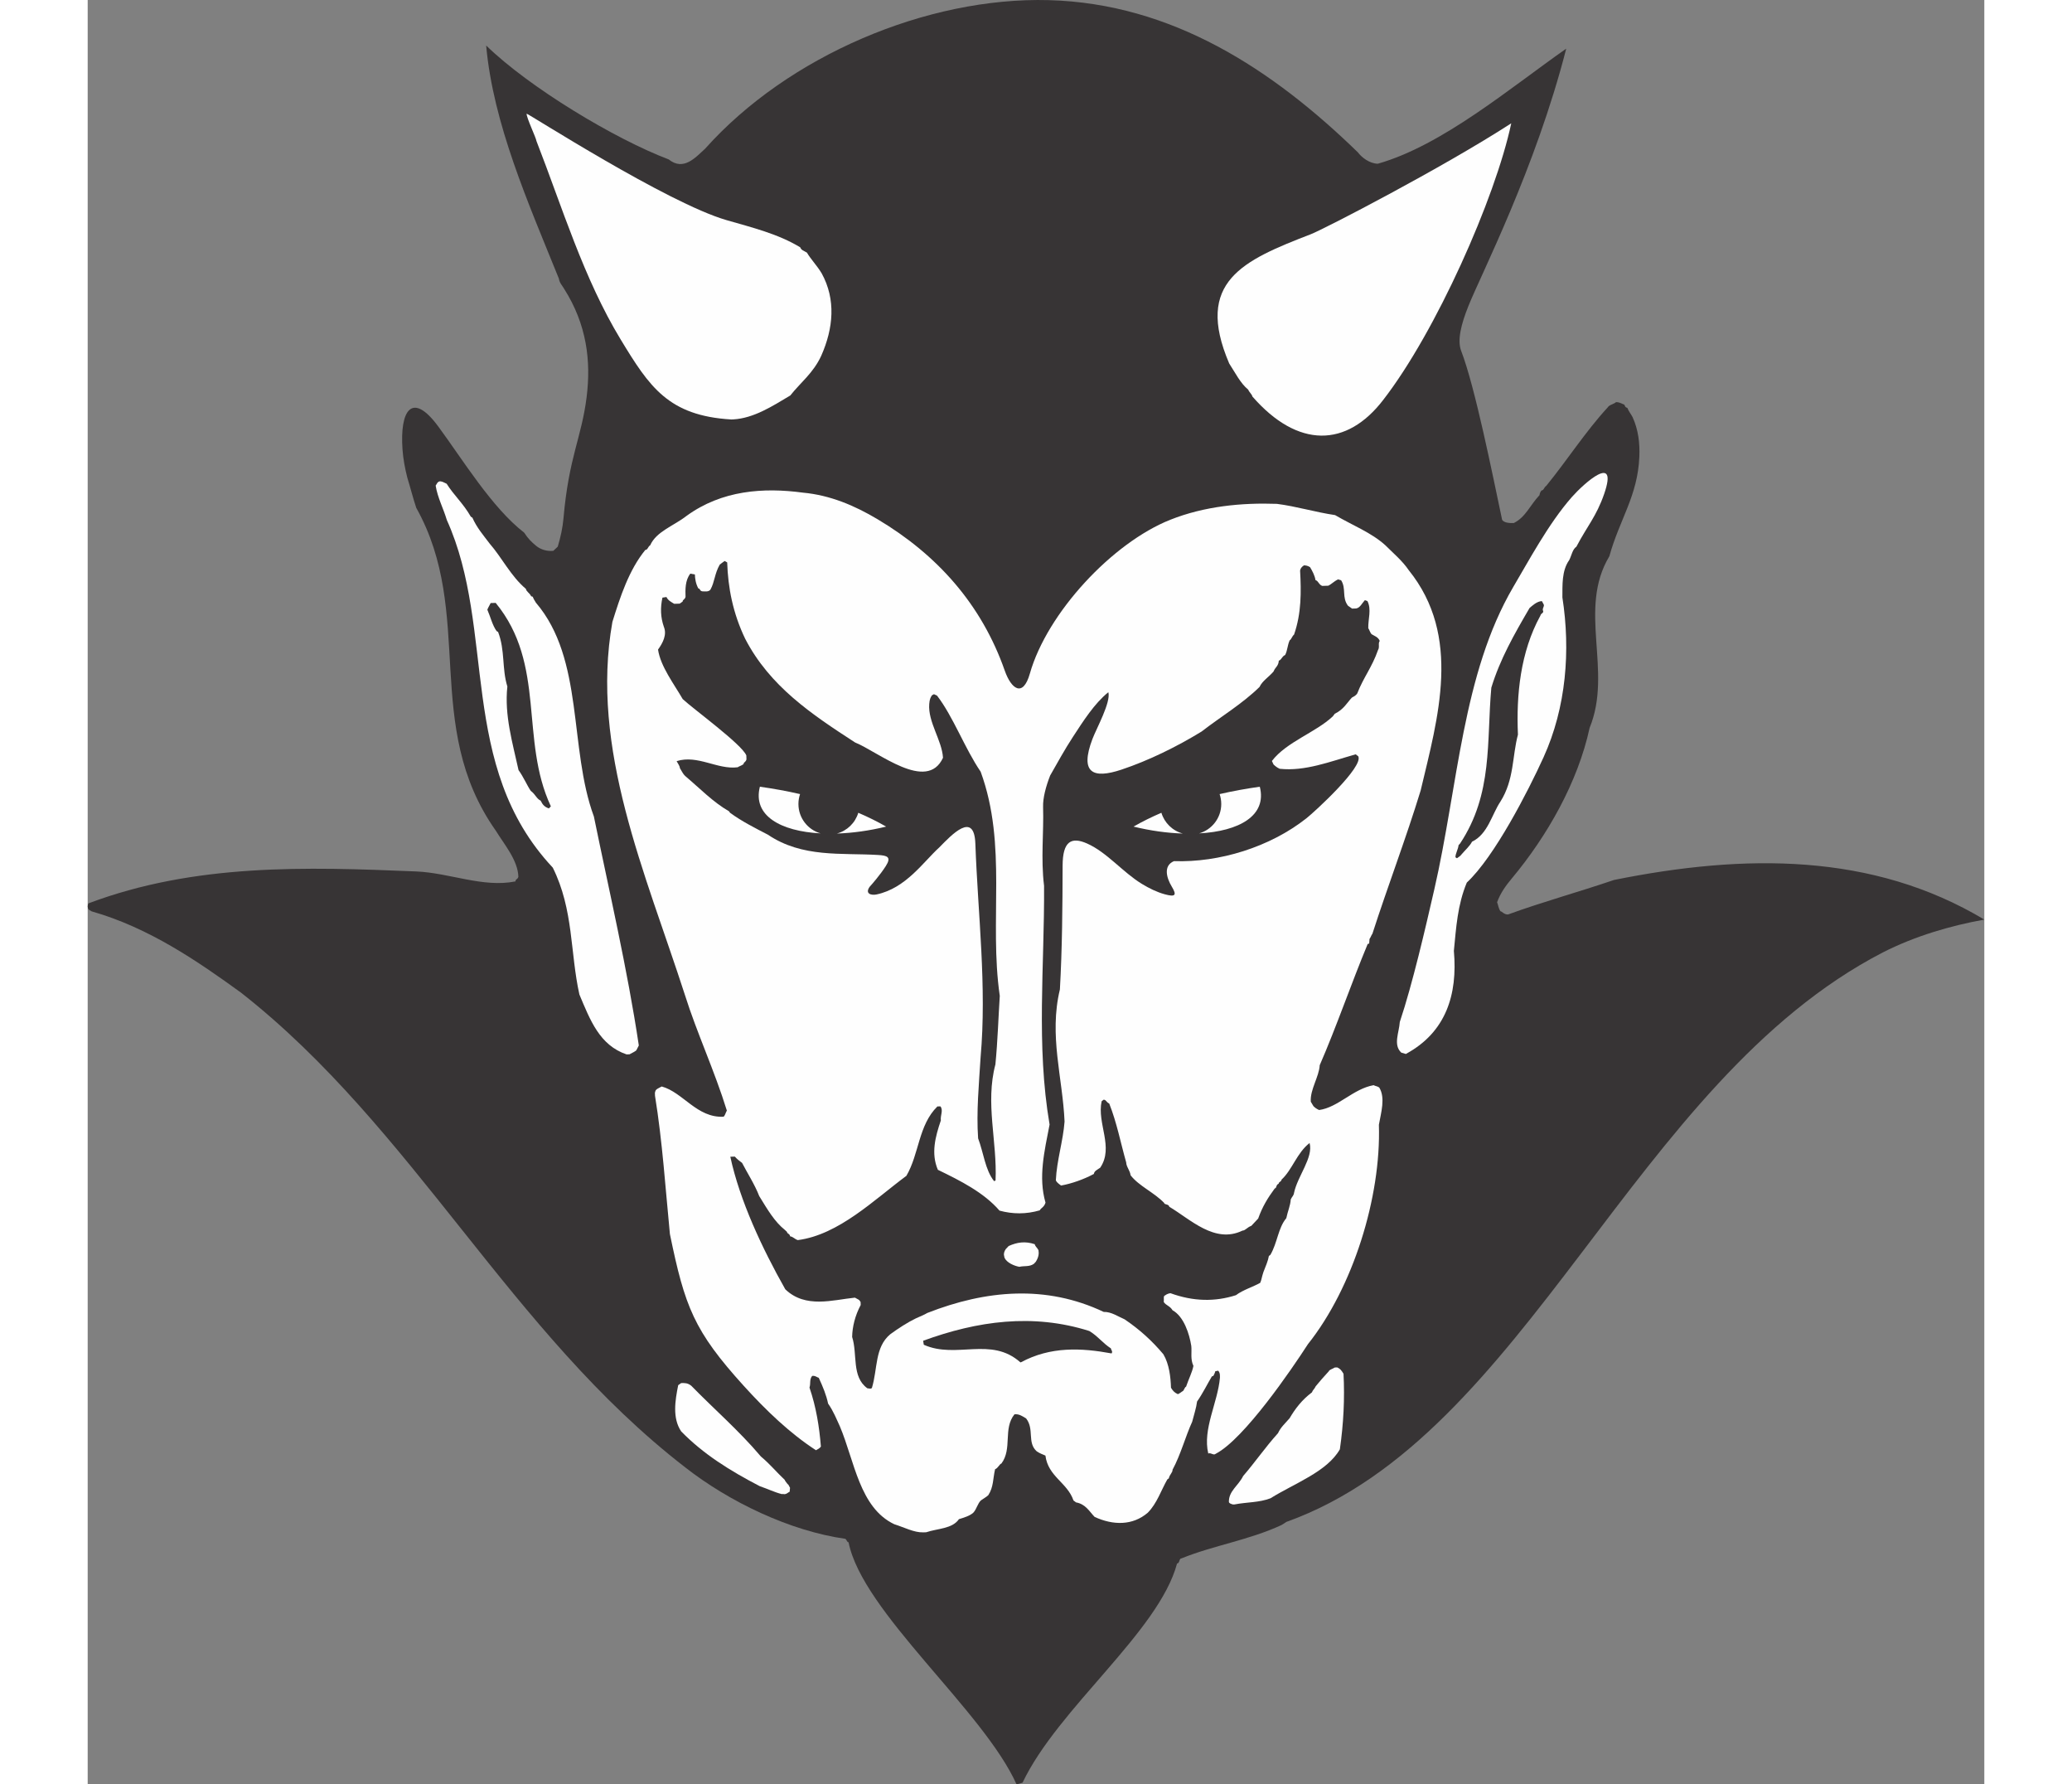 <?xml version="1.0" encoding="UTF-8"?>
<!DOCTYPE svg PUBLIC "-//W3C//DTD SVG 1.1//EN" "http://www.w3.org/Graphics/SVG/1.1/DTD/svg11.dtd">
<!-- Creator: CorelDRAW -->
<svg xmlns="http://www.w3.org/2000/svg" xml:space="preserve" width="7.848in" height="6.757in" version="1.1" style="shape-rendering:geometricPrecision; text-rendering:geometricPrecision; image-rendering:optimizeQuality; fill-rule:evenodd; clip-rule:evenodd"
viewBox="0 0 7847.73 7381.51"
 xmlns:xlink="http://www.w3.org/1999/xlink"
 xmlns:xodm="http://www.corel.com/coreldraw/odm/2003">
 <rect x="0" y="0" width="7847.73" height="7381.51" fill="#808080" stroke="none"/>
 <defs>
  <style type="text/css">
   <![CDATA[
    .fil1 {fill:#FEFEFE}
    .fil0 {fill:#373435}
   ]]>
  </style>
 </defs>
 <g id="Layer_x0020_1">
  <g id="_2008385896400">
   <path class="fil0" d="M3843.48 7381.51c-138.12,-307.35 -637.85,-712.16 -695.2,-1001.62 -6.24,0.19 -6.5,-8.12 -12.93,-14.16 -229.86,-32.27 -481.23,-153.34 -662.53,-295.33 -724.65,-559.36 -1123.48,-1403.43 -1838.52,-1964.16 -178.83,-129.58 -380.86,-268.84 -618.06,-336.25l-12.73 -7.92c-4.35,-6.1 -4.68,-16.49 -0.79,-24.93 439.97,-165.73 899.51,-151.3 1356.38,-132.21 139.21,5.82 276.76,68.26 411.13,41.14 -0.33,-10.39 8.11,-6.5 11.88,-19.1 -2.16,-68.58 -58.29,-133.38 -93.38,-190.53 -307.06,-435.51 -84.47,-898.13 -329.18,-1335.61 -13.77,-41.17 -23.34,-80.39 -37.24,-125.72 -9.36,-37.02 -16.78,-75.7 -19.62,-115.07 -11.69,-162.33 38.69,-244.05 148.2,-95.46 101.35,137.51 222.06,336.06 355,438.69 17.48,26.49 30.34,38.56 49.57,54.61 19.23,16.04 46.51,23.5 71.38,20.63l18.18 -17.21c11.76,-39.38 20.29,-78.21 23.73,-117.41 22.39,-254.89 74.56,-332.48 95.63,-500.46 19.01,-151.51 0.21,-301.52 -92.62,-448.11 -6.63,-12.28 -19.49,-24.36 -22.16,-43 -126.35,-312.23 -271.91,-640.49 -300.83,-964.12 177.58,173.13 532.08,386.71 755.46,471.31 61.25,49.25 110.33,-7.81 150.47,-44.26 343.34,-384.48 918.4,-628.37 1422.22,-614.68 510.33,13.88 925.66,286.27 1278.52,629.42 15.21,20.33 47.23,46.36 82.63,47.33 267.27,-75.82 547.86,-313.88 779.7,-476.01 -126.95,495.98 -352.57,933.71 -405.17,1065.65 -29.04,72.84 -46.68,139.86 -29.47,184.6 57.62,149.69 129.48,510.54 169.45,699.08 8.72,12.21 29.56,13.63 48.26,13.04 49.16,-24.43 66.36,-72.82 106.62,-115.7 -0.13,-4.16 1.74,-10.46 7.72,-18.97 10.39,-0.32 10,-12.8 20.19,-19.36 90.11,-111.02 161.46,-223.53 253.99,-324.22 5.91,-10.59 24.55,-13.25 34.67,-21.89 10.39,-0.33 18.84,3.57 31.51,9.41 6.23,-0.19 2.48,12.41 15.01,14.09 6.76,16.44 13.19,22.48 22.02,38.84 23.91,53.07 30.09,108.02 27.79,163.45 -6.78,162.73 -81.84,258.7 -124.08,411.68 -132.44,220.53 14.94,473.85 -81.65,709.89 -48.65,224.47 -174.96,446.87 -321.8,622.74 -23.87,28.59 -46.84,59.48 -61.13,98.73 4.48,10.26 4.87,22.72 13.65,37.01 8.38,1.81 15,14.09 31.63,13.57 143.97,-52.38 290.42,-92.36 438.61,-142.8 540.48,-108.93 1069.47,-113.07 1532.14,163.9 -138.59,25.17 -284.97,67.23 -420.11,135.98 -1033.65,534.3 -1471.1,1999.13 -2467.94,2355.76 -2.01,2.14 -10.2,6.56 -20.4,13.12 -135.33,62.52 -280.29,83.73 -413.8,137.86 -10.39,0.33 -5.65,18.9 -18.04,21.38 -75.89,282.4 -492.32,597.56 -639.23,906.37l-24.73 7.03z"/>
   <path class="fil1" d="M3456.95 6338.95c-37.41,1.18 -77.61,-20.44 -119.64,-33.68 -143.62,-68.29 -164.25,-261.11 -224.96,-404.82 -13.38,-28.7 -26.97,-63.64 -48.73,-94.16 -7.35,-35.13 -20.86,-67.99 -38.75,-106.95 -4.15,0.13 -14.87,-9.94 -27.27,-7.46 -12.01,14.94 -5.25,31.37 -10.96,48.19 27.49,80.27 40.44,160.99 47.21,244 -3.96,6.36 -12.14,10.78 -20.32,15.2 -107.18,-69.5 -205.6,-163.48 -298.68,-266.15 -206.44,-227.7 -243.91,-327.37 -305.76,-628.07 -18.36,-186.65 -30.76,-381.82 -61.72,-572.23l-0.39 -12.47 1.88 -6.3c1.81,-8.38 14.16,-12.93 26.43,-19.56 88.14,24.26 145.58,130.63 255.67,125.08 6.1,-4.35 7.85,-14.81 13.76,-25.4 -50.97,-164.82 -124.58,-322.69 -173.14,-477.18 -163.67,-506.6 -394.11,-1019.43 -300.4,-1544.55 32.12,-102.95 68.14,-214.34 136.25,-297.62 10.39,-0.32 9.99,-12.79 20.19,-19.36 25.25,-56.97 97.34,-80.05 150.13,-121.23 146.42,-106.55 318.72,-118.23 481.68,-96.32 113.83,10.45 214.91,54.22 307.69,109.32 248.17,147.37 431.75,353.59 527.52,627.05 26.83,76.58 75.43,112.39 103.83,12.23 71.25,-251.36 341.44,-541.08 580.84,-636.32 141.89,-56.46 296.82,-71.06 441.27,-65.9 79.36,9.98 159.2,34.51 240.7,46.5 74.18,43.43 149.98,72.25 207.8,124.51 32.23,32.27 70.68,64.35 96.86,103.05 220.83,273.89 121.16,609.88 49.54,911.71 -60.35,197.45 -135.31,393.29 -199.75,592.95 -4.03,4.29 -5.84,12.67 -11.82,21.17l-1.49 18.77 -6.17 2.27c-67.7,162.32 -128.63,341.07 -198.47,501.38 -2.65,47.93 -40.51,101.13 -36.85,150.95l10.98 18.38c6.43,6.04 10.72,10.06 23.39,15.91 78.71,-10.8 140.77,-87.65 225.59,-102.8 6.36,3.96 14.68,3.7 23.19,9.67 26.31,42.86 7.43,103.78 -1.39,154 9.47,300.46 -107.66,674.39 -293.83,907.96 -65.92,102.2 -263.23,391.7 -380.99,453.04 -10.13,8.64 -18.9,-5.64 -31.25,-1.1 -23.98,-101.18 39.17,-209.27 48.37,-313.57 -0.26,-8.31 1.49,-18.77 -7.15,-28.9l-12.41 2.47c0.06,2.08 -1.81,8.38 -7.72,18.97l-6.17 2.27c-17.78,29.69 -37.32,69.83 -61.22,103.87 -3.31,27.14 -12.85,54.49 -20.24,83.85 -27.27,59.11 -47.7,136.73 -81.14,198.11 0.4,12.47 -11.88,19.1 -15.51,35.86l-6.1 4.35c-25.64,44.5 -42.64,99.12 -80.95,137.78 -62.79,53.98 -143.98,52.38 -219.98,17.34 -21.5,-22.21 -37.03,-52.93 -76.78,-60l-10.65 -7.98c-25.22,-74.1 -105.05,-98.62 -116.11,-185.66 -12.66,-5.84 -21.04,-7.66 -35.92,-17.59 -40.67,-36.17 -9.11,-91.25 -43.81,-135.92 -12.73,-7.92 -29.76,-19.87 -48.39,-17.2 -48.03,59.77 -8.01,141.72 -53.91,203.5 -8.25,2.33 -13.96,19.16 -26.3,23.71 -9.15,39.82 -6.02,73 -27.83,106.98 -6.04,6.43 -18.31,13.06 -30.52,21.77 -14.15,12.93 -17.59,35.92 -31.67,50.93 -14.16,12.93 -36.82,19.88 -59.49,26.84 -27.85,40.4 -88.25,38.15 -135.59,54.2l-12.47 0.4z"/>
   <path class="fil1" d="M4738.97 6223.65c-6.3,-1.88 -14.68,-3.69 -16.95,-9.87 -1.44,-45.72 39.46,-67.81 59.01,-107.96 48.18,-55.61 91.93,-119.4 144.2,-177.21 11.68,-25.33 27.92,-38.32 47.98,-61.84 23.7,-40.27 51.68,-76.52 92.33,-106.92 3.82,-10.52 10,-12.8 15.84,-25.47 16.04,-19.23 34.09,-40.59 54.21,-62.04 1.88,-6.3 14.29,-8.77 24.49,-15.33l10.39 -0.33c12.67,5.85 17.02,11.95 25.79,26.23 5.29,101.78 0.25,205.95 -15.11,312.53 -53.23,93.22 -189.02,141.18 -286.95,202.52 -47.27,18.13 -97.28,15.55 -148.98,25.5l-6.23 0.19z"/>
   <path class="fil1" d="M2871.55 6180.57c-29.35,-7.39 -56.84,-21.09 -90.48,-32.51 -124.78,-64.72 -235.14,-134.05 -325.44,-226.91 -37.09,-55 -24.84,-128.2 -12.26,-191l12.21 -8.71c14.55,-0.45 27.01,-0.85 41.96,11.16 92.44,94.87 197.23,185.18 287.99,292.57 36.31,30.06 64.44,64.54 98.75,96.74 0.06,2.08 4.41,8.18 10.91,16.3l4.28 4.02 6.63 12.27 -1.55 16.69c-4.16,0.13 -14.16,12.93 -26.75,9.16l-6.24 0.19z"/>
   <path class="fil0" d="M4510.3 5766.95c-12.67,-5.84 -19.1,-11.88 -27.87,-26.16 -1.38,-43.65 -7.24,-97.55 -31.41,-138.4 -47.55,-56.75 -98.94,-102.98 -160.59,-144.73 -27.41,-11.62 -55.09,-31.55 -86.25,-30.57 -238.64,-113.14 -487.58,-90.73 -730.06,4.28 -14.29,8.77 -28.7,13.39 -47.14,22.29 -32.8,15.59 -73.58,41.85 -106.11,65.75 -64.87,54.05 -51.66,143.09 -76.19,222.92l-6.16 2.27 -12.54 -1.68c-66,-47.85 -39.79,-140.21 -62.86,-212.29 0.77,-41.63 11.8,-87.75 35.36,-132.18l-0.39 -12.47 -4.35 -6.1c-0.06,-2.08 -8.51,-5.98 -19.1,-11.88 -91.25,9.11 -204.51,45.97 -288.18,-34.61 -94.74,-167.61 -188.37,-366.45 -227.4,-548.29l18.71 -0.58c8.64,10.13 19.29,18.12 29.95,26.1 19.95,38.9 52.76,89.87 70.89,137.15 35.09,57.15 63.67,106.18 106.35,140.2l8.57 8.05c0.26,8.31 10.59,5.9 13.06,18.31 12.53,1.68 19.1,11.88 31.7,15.64 169.89,-22 317.15,-168.1 449.29,-265.88 53.3,-91.14 49.57,-209.6 128.26,-286.97l12.47 -0.39c13,16.23 -0.9,37.47 1.83,58.19 -22.84,67.29 -41.46,136.54 -12.28,204.27 92.95,44.91 190.19,93.87 254.96,168.79 54.55,14.93 110.73,15.24 166.39,-1.08 5.91,-10.59 18.31,-13.06 23.96,-31.96 -30.35,-105.14 -4.6,-212.05 16.87,-322.99 -56.14,-329.01 -20.7,-656.74 -22.8,-987.44 -13.99,-113.98 -0.71,-220.5 -4.05,-326.49 -1.18,-37.41 11.87,-85.67 29.2,-129.9 29.94,-52.43 60.44,-108.17 94.31,-159.9 41.84,-63.91 88.76,-138.46 146.55,-184.7 10.99,41.63 -49.26,149.62 -65.93,193.68 -53.46,141.24 2.46,165.72 120.03,126.6 112.96,-37.59 231.29,-96.02 331.74,-157.69 81.23,-62.89 167.01,-113.44 239.67,-184.38 11.69,-25.33 38.25,-40.73 58.3,-64.25 5.71,-16.82 20.12,-21.44 21.48,-44.37 12.34,-4.55 11.95,-17.02 26.3,-23.71 9.8,-19.03 9.15,-39.81 18.88,-60.92 6.17,-2.27 9.87,-16.96 17.99,-23.45 30.5,-88.33 29.83,-175.69 24.93,-264.99 1.82,-8.38 5.78,-14.74 15.98,-21.31 6.23,-0.2 16.69,1.55 25.2,7.52 8.77,14.29 19.82,34.75 22.48,53.39 12.6,3.76 13.06,18.31 27.81,24.08l24.93 -0.79c14.36,-6.69 22.34,-17.34 40.79,-26.25l12.6 3.76c21.9,34.67 2.22,70.66 28.28,105.21l17.02 11.94 16.63 -0.52c16.56,-2.6 24.29,-21.57 36.36,-34.43l10.52 3.83c17.74,34.81 2.36,74.82 3.54,112.23 4.35,6.1 6.76,16.43 13.26,24.54 12.73,7.92 27.41,11.62 34.16,28.05 -7.98,10.65 0.79,24.93 -7.13,37.67 -24.79,71.51 -60.89,114.26 -85.88,179.53 -3.96,6.37 -10.06,10.72 -22.34,17.35 -20.12,21.44 -33.83,48.91 -70.71,66.72l-7.99 10.65c-70.71,66.71 -192.22,105.91 -252.14,184.77l6.69 14.35c6.43,6.04 12.86,12.08 25.53,17.92 104.38,11.27 207.11,-29.41 314.33,-59.83l10.65 7.98c23.45,43.39 -181.05,230.12 -213.48,255.84 -151.84,120.47 -362.55,184.43 -548.82,178.01 -45.01,18.52 -31.13,69.19 -9.5,104.93 21.53,35.61 16.57,44.8 -29.55,31.99 -32.67,-9.07 -63.84,-24.53 -93.46,-42.51 -79.31,-48.14 -144.97,-130.89 -227.12,-167.3 -64.77,-28.7 -101.05,-10.11 -101.3,91.75 -0.41,168.48 -1.55,340.07 -11.23,511.94 -45.99,190.77 11.53,365.78 19.3,546.52 -5.82,79.23 -32.36,161.21 -36.04,242.46 2.34,8.24 10.85,14.22 21.5,22.2 43.45,-7.61 94.88,-25.88 135.79,-47.97 1.69,-12.53 14.02,-17.08 26.23,-25.79 57.65,-85.03 -14.08,-182.63 5.9,-274.8l8.12 -6.49c10.39,-0.33 10.72,10.06 23.38,15.91 31.65,80.13 46.68,160.79 70.08,243.27 0.59,18.71 15.59,32.79 18.33,53.51 34.69,44.67 95.82,69.8 138.82,114.2 0.26,8.32 18.84,3.57 21.31,15.98 86.92,51.35 187.94,154.27 302.68,98.64 12.47,-0.39 18.31,-13.06 36.82,-19.88 8.05,-8.57 16.11,-17.15 28.18,-30.01 17.2,-48.39 38.95,-84.44 68.87,-124.92 8.31,-0.26 3.7,-14.68 16.04,-19.23 -0.26,-8.31 10.2,-6.56 11.95,-17.02 44.48,-40.93 63.1,-110.17 115.89,-151.36 16.45,59.81 -49.78,136.79 -64.25,205.9 -1.68,12.54 -7.85,14.81 -13.7,27.48 -1.29,25.01 -12.97,50.34 -18.36,77.55 -34.09,40.6 -36.35,101 -65.95,151.86l-6.1 4.36c-3.5,20.9 -13.24,42.02 -22.85,67.28 -7.59,23.13 -7.33,31.44 -13.17,44.11 -26.56,15.4 -71.89,29.31 -100.33,51.01 -86.5,27.69 -176,26.34 -270.7,-8.12 -4.16,0.13 -14.48,2.54 -22.6,9.04 -8.25,2.33 -3.69,14.68 -5.38,27.22 8.77,14.28 25.46,15.83 36.44,34.22 46.57,25.58 69.65,97.65 77.45,147.34 2.93,26.96 -4.53,54.24 8.86,82.94 -5.39,27.21 -19.15,52.61 -30.57,86.25 -4.15,0.13 -5.97,8.51 -11.95,17.02 -8.18,4.42 -8.12,6.49 -20.39,13.12l-2.08 0.06z"/>
   <path class="fil0" d="M3859.17 5635.6c-121.99,-108.5 -264.59,-12.47 -399.63,-72.7l-2.6 -16.56c224.18,-81.96 454.07,-114.16 687.31,-40.38 33.91,19.73 55.67,50.25 89.65,72.07 0.19,6.23 8.7,12.21 2.74,20.72 -125.55,-23.09 -252.65,-29.48 -375.39,36.8l-2.08 0.06z"/>
   <path class="fil1" d="M3855.05 5240.46c-20.92,-3.5 -52.55,-17.06 -61.52,-37.59l-2.47 -12.4c-0.19,-6.24 1.62,-14.62 7.59,-23.13l12.08 -12.86c34.87,-15.66 67.99,-20.86 107.94,-7.56 2.4,10.32 8.7,12.21 15.34,24.48 2.53,14.48 0.92,29.09 -10.97,48.19l-8.05 8.57c-18.31,13.06 -39.29,7.49 -59.94,12.29z"/>
   <path class="fil0" d="M3750.26 4885.94c-36.83,-46.68 -43.22,-117.21 -65.9,-176.83 -7.63,-110.02 3.38,-222.71 10.23,-335.26 26.14,-293.84 -10.99,-589.4 -21.66,-884.25 -4.89,-135.9 -98.17,-36.19 -149.24,15.9 -66.08,59.96 -137.82,168.7 -259.26,194.54 -21.98,4.67 -49.32,-2.46 -28.94,-31.51 10.91,-11.92 44.24,-50.46 66.7,-85.48 24.62,-38.38 6.19,-43.94 -32.06,-46.25 -151.19,-9.16 -313.14,12.24 -455.42,-83.84 -52.87,-27.46 -107.82,-54.85 -156.8,-90.76l-4.35 -6.1c-67.81,-39.47 -117.32,-92 -181.43,-146.15 -8.57,-8.05 -13.06,-18.31 -21.83,-32.6 -0.26,-8.31 -6.76,-16.43 -13.38,-28.7 86.5,-27.69 169.65,36.26 252.52,25.33 6.1,-4.35 16.43,-6.76 24.54,-13.26 -0.26,-8.31 8.12,-6.49 11.88,-19.1l-0.53 -16.63c-18.3,-45.81 -220.32,-192.75 -263.23,-233.02 -35.22,-61.3 -91.61,-134.42 -102.15,-204.82 19.94,-27.67 37.59,-61.52 24.07,-94.37 -13.71,-39.1 -14.95,-78.58 -5.87,-120.48l16.56 -2.6c6.69,14.35 19.36,20.2 32.1,28.11l22.86 -0.72 12.21 -8.7c-0.26,-8.31 8.12,-6.49 11.88,-19.1 -0.92,-29.1 -2.16,-68.59 19.85,-96.32l18.84 3.57c0.53,16.63 3.26,37.34 14.31,57.79 8.31,-0.26 4.48,10.26 17.02,11.95 10.39,-0.33 25.07,3.37 33.05,-7.29 17.73,-31.77 16.68,-65.01 38.36,-103.14 6.1,-4.35 10.13,-8.64 20.33,-15.21l10.59 5.91c3.28,103.91 23.24,209.37 74.45,315.95 101.88,196.5 274.02,311.73 454.54,428.79 95.11,38.1 297.3,208.07 363.97,63.42 -4.37,-72.68 -62.91,-147.8 -56.95,-222.88 1.49,-18.77 5.39,-27.22 11.36,-35.72l8.18 -4.42 12.67 5.84c67.24,87.33 115.07,218.97 180.5,314.69 111.53,304.38 34,616.79 79.15,927.41 -5.63,85.47 -8.65,187.5 -18.1,283.5 -42.76,161.54 7.94,318.04 0.58,480.54l-6.17 2.27z"/>
   <path class="fil1" d="M5454.12 4360.01l-18.9 -5.64c-34.29,-32.21 -8.85,-82.94 -6.06,-126.72 53.12,-158.65 106.16,-388.95 142.76,-548.3 98.69,-429.7 116.05,-891.69 326.85,-1251.43 59.58,-100.03 144.8,-261.49 243.08,-372.63 48.44,-54.78 192.68,-184.86 133.03,-12.38 -32.43,93.82 -70.87,133.97 -115.07,218.68 -16.3,10.91 -19.67,35.98 -29.47,55.02 -31.88,44.69 -27.9,104.9 -28.4,154.83 33.93,218.67 16.21,454.08 -78.02,661.25 -63.13,138.8 -202.25,410.81 -317.51,518.3 -38.68,92.75 -44.06,186.53 -53.51,282.52 16.13,181.75 -33.12,337.05 -198.76,426.49z"/>
   <path class="fil1" d="M2229.65 4361.77c-111.46,-38.1 -150.07,-140.9 -195.04,-247.65 -38.76,-173.53 -23.54,-350.83 -110.16,-524.93 -396.09,-422.31 -232.77,-982.91 -438.51,-1438.27 -13.98,-47.41 -38.28,-92.41 -46.09,-142.09l7.92 -12.73 6.1 -4.35c10.33,-2.4 18.84,3.57 31.5,9.41 30.67,48.96 66.99,79.03 99.99,136.23l6.37 3.96c17.93,41.04 46,73.44 72.04,107.99 49.64,56.69 87.46,134.54 149.43,186.68 2.47,12.4 15.07,16.17 21.77,30.52l6.3 1.88c2.27,6.17 6.69,14.36 13.25,24.54 200.88,235 135.44,601.12 240.08,884.91 63.93,312.12 138.44,630.13 185.87,946.93l-9.81 19.03c-1.94,4.22 -16.3,10.92 -28.56,17.55l-12.47 0.39z"/>
   <path class="fil0" d="M5665.77 3550.34l-6.36 -3.96c-0.46,-14.55 11.41,-33.64 12.97,-50.34l6.04 -6.43c137.04,-206.11 109.39,-423.68 129.47,-644.82 35.81,-117.63 94.96,-221.43 158.12,-329.52 10.13,-8.64 30.32,-28 51.1,-28.66l6.62 12.28c6.51,8.11 -7.72,18.97 -1.16,29.16 0.33,10.39 -8.12,6.5 -11.88,19.1 -82.64,150.3 -99.93,327.68 -92.68,491.8 -24.2,90.22 -14.95,185.62 -72.4,276.89 -35.78,53.14 -51.92,134.78 -117.51,165.97 -9.8,19.03 -28.05,34.16 -46.1,55.54 0.06,2.08 -8.12,6.5 -16.23,13z"/>
   <path class="fil0" d="M1908.42 3344.2c-16.82,-5.71 -25.4,-13.76 -34.3,-32.2 -16.89,-7.79 -21.63,-26.36 -40.79,-40.33 -15.27,-22.4 -31,-59.35 -50.56,-85.77 -24.32,-111.58 -59.16,-226.98 -46.27,-345.96 -23.13,-74.16 -8.87,-149.5 -38.31,-225.55l-6.37 -3.96c-17.41,-24.41 -24.69,-57.47 -38.14,-88.26 3.83,-10.52 7.85,-14.81 13.7,-27.48l20.78 -0.65c209.85,255.51 98.94,564.82 228.32,841.58l-8.05 8.57z"/>
   <path class="fil1" d="M4819.2 1640.21c-2.4,-10.33 -10.85,-14.22 -17.54,-28.57 -32.03,-26.03 -54.25,-71.11 -78.29,-107.79 -145.19,-339.15 57.75,-426.85 337.98,-535.08 54.11,-20.9 543.84,-274.19 828.98,-458.65 -66.07,310.55 -312.61,864.32 -529.79,1144.24 -150.87,196.75 -353.02,201.76 -541.34,-14.14z"/>
   <path class="fil1" d="M2662.81 1735.21c-260.37,-15.43 -338.81,-135.45 -457.26,-330.52 -153.59,-252.92 -242.11,-547.78 -348.78,-821.56 -0.32,-10.39 -42.16,-98.25 -40.54,-112.86 2.85,-3.05 582.35,369.75 827.44,440.42 106,30.57 212.74,56.76 304.59,112.36 4.55,12.34 15.01,14.09 27.74,22.01 15.39,26.56 41.19,52.79 60.94,85.45 59.58,108.38 48.77,227.3 -1.73,341.23 -33.1,71.77 -85.96,110.89 -127.97,164.21 -73.51,43.93 -150.97,94.22 -236.12,98.99l-8.31 0.26z"/>
   <path class="fil1" d="M2781.37 3254.43c-30.59,119.9 85.81,184.23 251.07,193.09 -52.88,-15.14 -91.58,-63.84 -91.58,-121.59 0,-14.33 2.37,-28.13 6.76,-40.97 -53.76,-12.41 -109.22,-22.48 -166.25,-30.52zm318.58 193.7c64.73,-2.09 134.3,-11.66 203.88,-28.72 -36.91,-21.09 -75.39,-40.09 -115.31,-57.18 -12.54,41.85 -46.17,74.61 -88.56,85.9z"/>
   <path class="fil1" d="M4849.88 3254.43c30.59,119.9 -85.81,184.23 -251.08,193.09 52.89,-15.14 91.59,-63.84 91.59,-121.59 0,-14.33 -2.37,-28.13 -6.77,-40.97 53.76,-12.41 109.22,-22.48 166.25,-30.52zm-318.59 193.7c-64.73,-2.09 -134.29,-11.66 -203.87,-28.72 36.91,-21.09 75.39,-40.09 115.31,-57.18 12.54,41.85 46.18,74.61 88.56,85.9z"/>
  </g>
 </g>
</svg>
